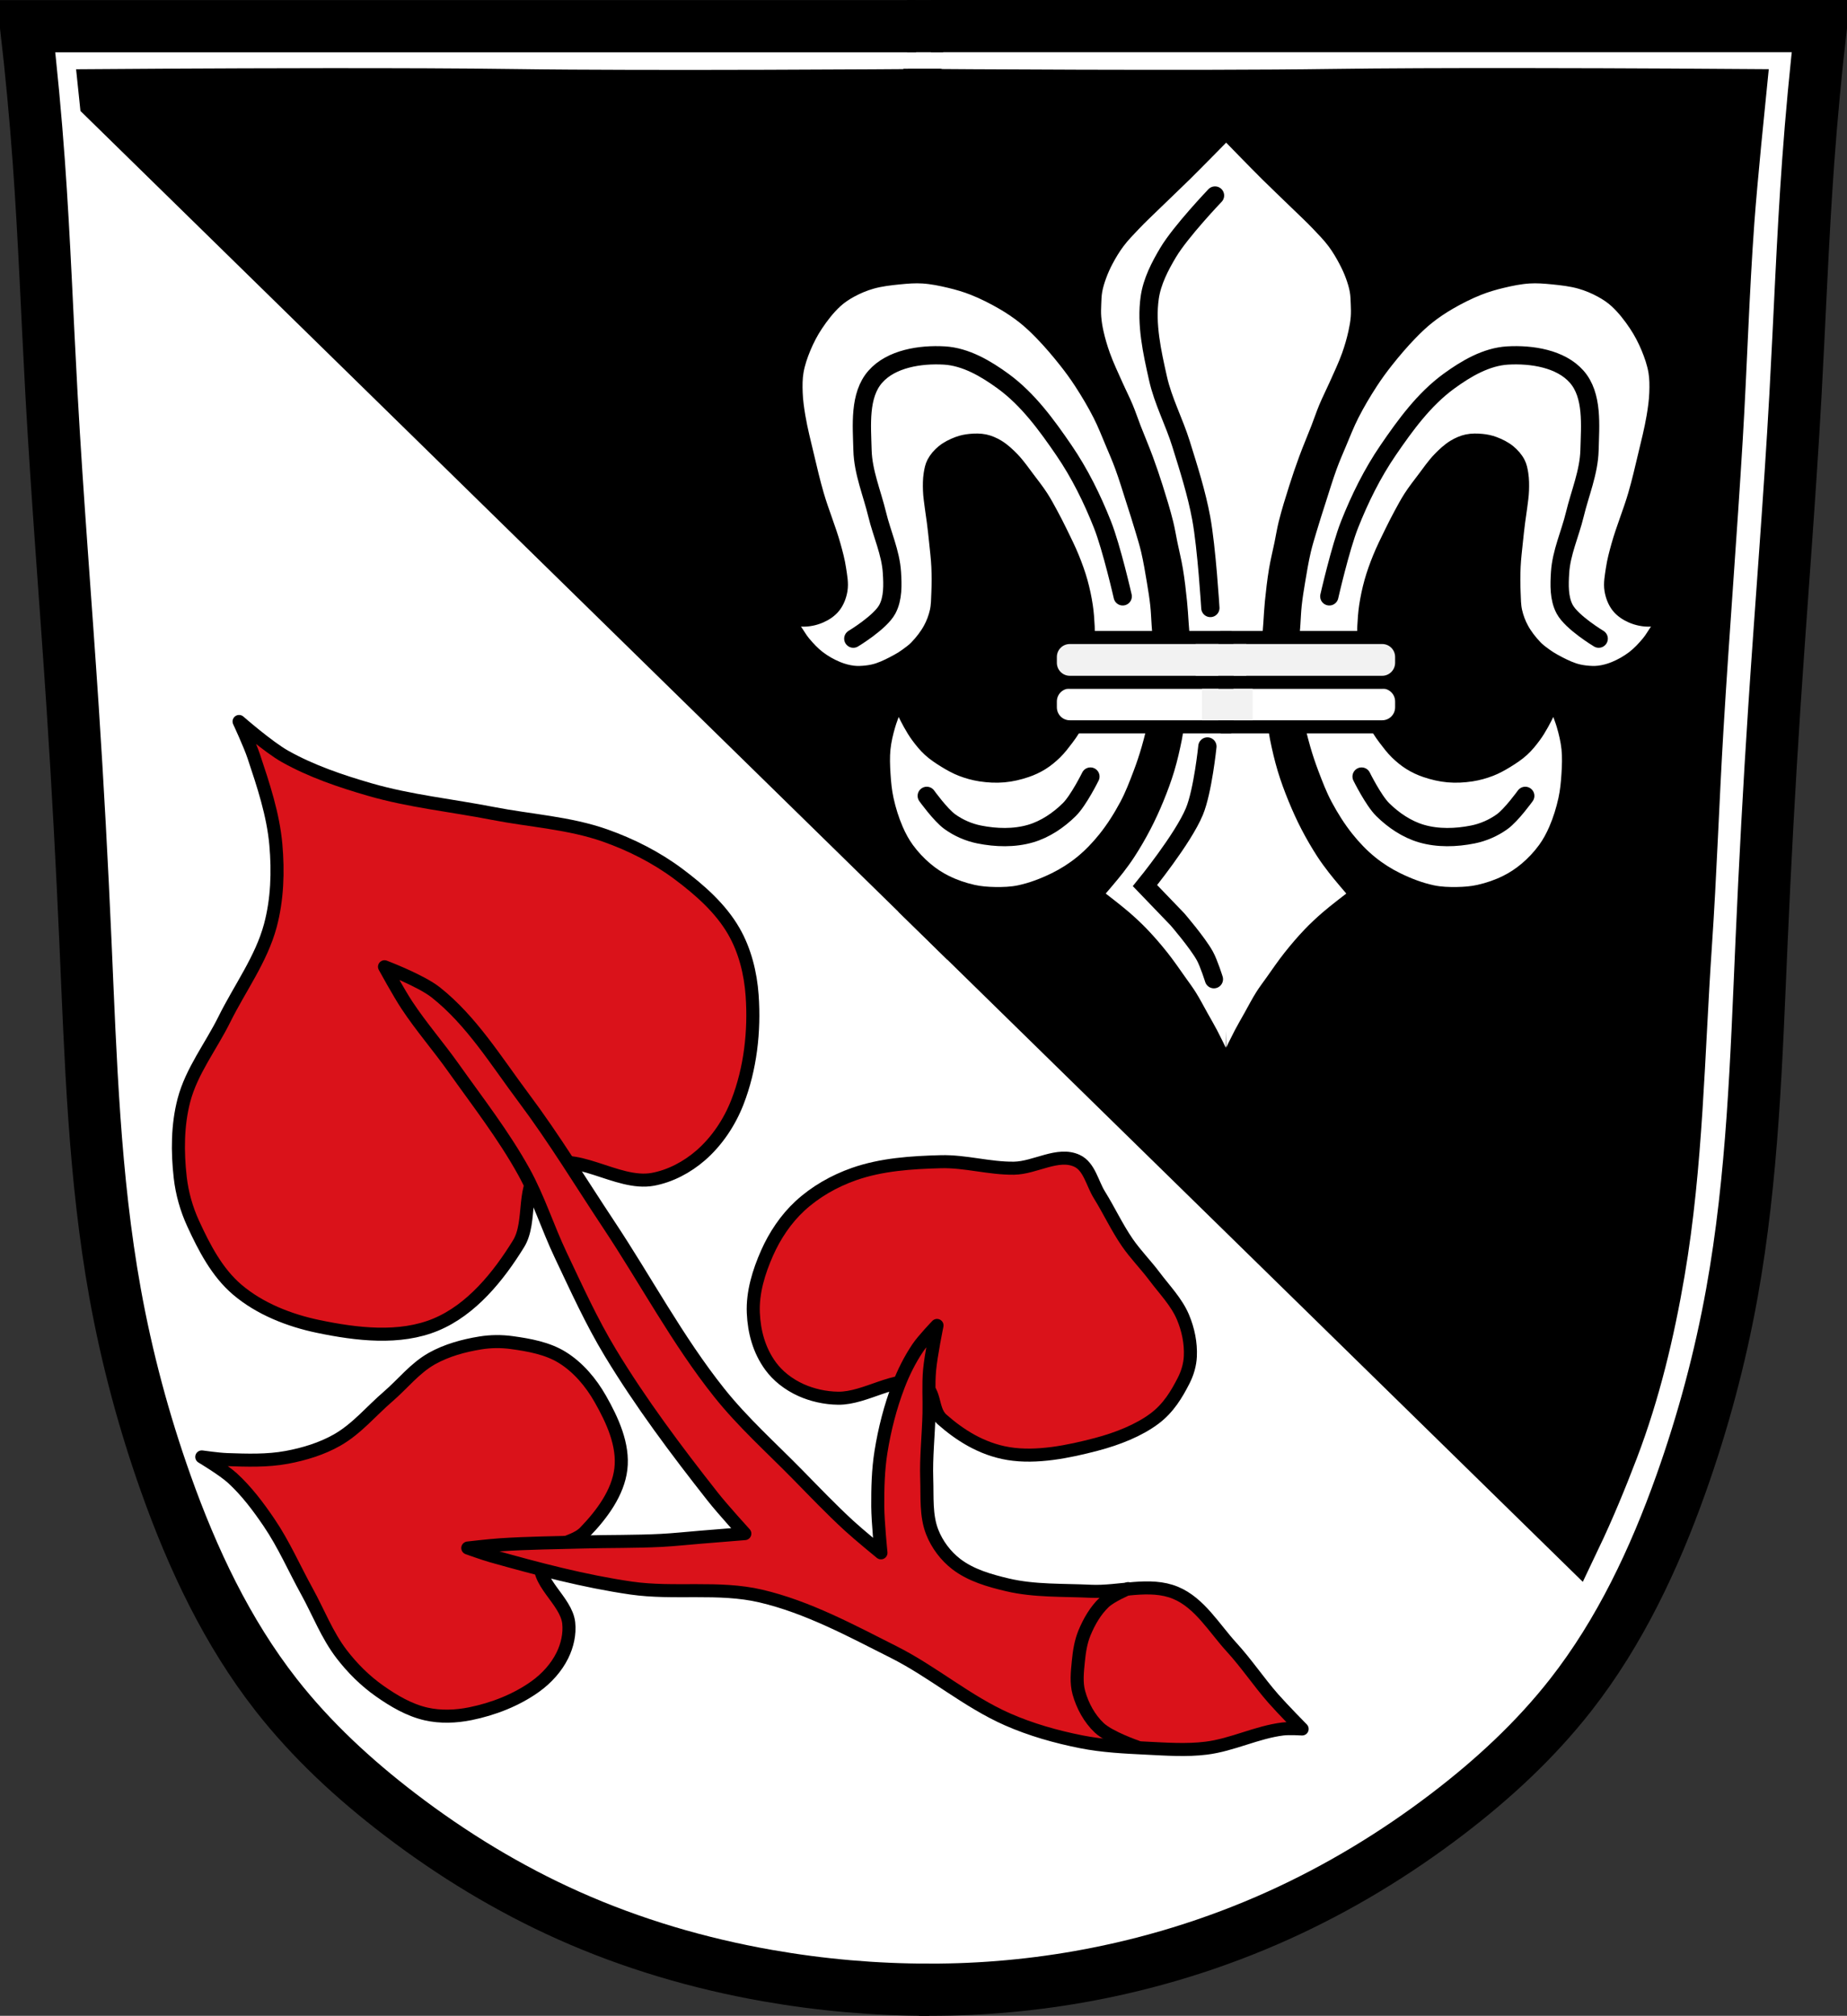 <?xml version="1.0" encoding="UTF-8" standalone="no"?>
<!-- Created with Inkscape (http://www.inkscape.org/) -->

<svg
   xmlns:dc="http://purl.org/dc/elements/1.1/"
   xmlns:cc="http://creativecommons.org/ns#"
   xmlns:rdf="http://www.w3.org/1999/02/22-rdf-syntax-ns#"
   xmlns:svg="http://www.w3.org/2000/svg"
   xmlns="http://www.w3.org/2000/svg"
   xmlns:sodipodi="http://sodipodi.sourceforge.net/DTD/sodipodi-0.dtd"
   xmlns:inkscape="http://www.inkscape.org/namespaces/inkscape"
   width="707.777"
   height="772.541"
   id="svg3416"
   version="1.1"
   inkscape:version="0.48.4 r9939"
   sodipodi:docname="Wappen Bernried.svg">
  <rect width="100%" height="100%" fill="#333333" stroke="none"/>
  <defs
     id="defs3418">
    <inkscape:path-effect
       is_visible="true"
       id="path-effect3875"
       effect="spiro" />
    <inkscape:path-effect
       is_visible="true"
       id="path-effect3875-7"
       effect="spiro" />
    <inkscape:path-effect
       is_visible="true"
       id="path-effect3904"
       effect="spiro" />
    <inkscape:path-effect
       is_visible="true"
       id="path-effect3875-1"
       effect="spiro" />
    <inkscape:path-effect
       is_visible="true"
       id="path-effect3875-7-7"
       effect="spiro" />
    <inkscape:path-effect
       is_visible="true"
       id="path-effect3904-4"
       effect="spiro" />
  </defs>
  <sodipodi:namedview
     id="base"
     pagecolor="#ffffff"
     bordercolor="#666666"
     borderopacity="1.0"
     inkscape:pageopacity="0.0"
     inkscape:pageshadow="2"
     inkscape:zoom="0.68345847"
     inkscape:cx="353.88833"
     inkscape:cy="386.27072"
     inkscape:document-units="px"
     inkscape:current-layer="layer1"
     showgrid="false"
     inkscape:window-width="1366"
     inkscape:window-height="745"
     inkscape:window-x="-8"
     inkscape:window-y="-8"
     inkscape:window-maximized="1"
     inkscape:snap-midpoints="false"
     inkscape:snap-smooth-nodes="false"
     inkscape:object-nodes="false"
     fit-margin-top="0"
     fit-margin-left="0"
     fit-margin-right="0"
     fit-margin-bottom="0" />
  <g
     inkscape:label="Ebene 1"
     inkscape:groupmode="layer"
     id="layer1"
     transform="translate(-18.159,-82.148)">
    <path
       style="fill:#ffffff;stroke:#000000;stroke-width:1px;stroke-linecap:butt;stroke-linejoin:miter;stroke-opacity:1"
       d="m 28.976,91.124 685.212,2.679 -13.396,255.866 -10.047,170.801 -18.085,111.188 -30.141,72.339 -46.217,57.603 -77.028,52.245 -83.726,27.462 -81.716,4.019 L 274.794,828.581 213.172,803.798 153.56,763.61 108.013,712.035 77.871,632.998 56.438,531.857 49.74,416.65 37.683,204.321 z"
       id="path3067"
       inkscape:connector-curvature="0" />
    <g
       id="g3981"
       transform="translate(565.67,-156.342)">
      <path
         sodipodi:nodetypes="caaaaaaaaaaczc"
         inkscape:connector-curvature="0"
         inkscape:original-d="m -191.42975,1001.032 c 0,0 -41.56064,-1.48631 -61.89852,-5.40119 -26.09688,-5.02344 -52.02181,-12.2925 -76.32326,-23.04989 -22.97391,-10.16974 -44.70173,-23.47734 -64.64066,-38.76338 -17.41536,-13.35137 -34.21385,-28.15802 -47.35583,-45.73193 -18.22741,-24.37431 -31.24004,-52.56677 -42.27394,-80.93221 -9.13924,-23.49474 -15.16287,-48.23935 -19.48679,-73.07546 -7.7333,-44.41922 -8.24457,-89.80452 -11.36729,-134.78363 -2.06502,-29.74415 -3.05472,-59.55413 -4.8717,-89.31446 -2.44661,-40.07289 -5.67288,-80.09565 -8.11949,-120.16854 -1.81698,-29.76032 -2.66782,-59.58028 -4.8717,-89.31445 -1.28597,-17.34995 -4.8717,-51.96477 -4.8717,-51.96477 0,0 115.28816,-0.80646 172.13331,-1e-5 56.84516,0.80646 168.88552,1e-5 168.88552,1e-5"
         inkscape:path-effect="#path-effect3875"
         id="path3873"
         d="m -191.43,1001.032 c -20.737,-0 -41.474,-1.812 -61.899,-5.401 -26.241,-4.611 -51.999,-12.178 -76.323,-23.05 -22.989,-10.275 -44.635,-23.471 -64.641,-38.763 -17.481,-13.363 -33.795,-28.403 -47.356,-45.732 -18.84,-24.074 -32.032,-52.129 -42.274,-80.932 -8.456,-23.779 -15.006,-48.239 -19.487,-73.075 -8.012,-44.408 -9.374,-89.703 -11.367,-134.784 -1.317,-29.787 -2.918,-59.562 -4.872,-89.314 -2.63,-40.062 -5.899,-80.082 -8.119,-120.169 -1.649,-29.771 -2.719,-59.576 -4.872,-89.314 -1.256,-17.353 -2.88,-34.68 -4.872,-51.965 57.378,-1e-5 114.756,-1e-5 172.133,-1e-5 56.295,0 112.59,0 168.886,1e-5"
         style="fill:none;stroke:#000000;stroke-width:20;stroke-linecap:butt;stroke-linejoin:miter;stroke-miterlimit:4;stroke-opacity:1;stroke-dasharray:none" />
      <path
         sodipodi:nodetypes="caaaaaaaaaaczc"
         inkscape:connector-curvature="0"
         inkscape:original-d="m -195.28352,1000.9982 c 0,0 41.07969,-1.06561 61.16981,-4.91545 26.20997,-5.02257 52.145891,-12.67782 76.520647,-23.54336 22.947449,-10.22929 44.70173,-23.47734 64.6406602,-38.76338 17.4153598,-13.35137 34.2138498,-28.15802 47.3558298,-45.73193 18.22741,-24.37431 31.24004,-52.56677 42.27394,-80.93221 9.139243,-23.49474 15.162873,-48.23935 19.486793,-73.07546 7.7333,-44.41922 8.24457,-89.80452 11.36729,-134.78363 2.06502,-29.74415 3.05472,-59.55413 4.8717,-89.31446 2.44661,-40.07289 5.67288,-80.09565 8.11949,-120.16854 1.81698,-29.76032 2.66782,-59.58028 4.8717,-89.31445 1.28597,-17.34995 4.8717,-51.96477 4.8717,-51.96477 0,0 -115.288163,-0.80646 -172.133313,-10e-6 -56.84516,0.80646 -168.885517,10e-6 -168.885517,10e-6"
         inkscape:path-effect="#path-effect3875-7"
         id="path3873-1"
         d="m -195.284,1000.998 c 20.484,0.282 40.994,-1.366 61.17,-4.915 26.352,-4.636 52.138,-12.525 76.521,-23.543 22.944,-10.369 44.621,-23.494 64.641,-38.763 17.496,-13.345 33.8,-28.399 47.356,-45.732 18.831,-24.08 32.03,-52.131 42.274,-80.932 8.458,-23.778 15.007,-48.239 19.487,-73.075 8.01,-44.408 9.374,-89.703 11.367,-134.784 1.317,-29.787 2.918,-59.562 4.872,-89.314 2.63,-40.062 5.899,-80.082 8.119,-120.169 1.649,-29.771 2.719,-59.576 4.872,-89.314 1.256,-17.353 2.88,-34.68 4.872,-51.965 -57.378,-10e-6 -114.756,-10e-6 -172.133,-10e-6 -56.295,0 -112.59,0 -168.886,10e-6"
         style="fill:none;stroke:#000000;stroke-width:20;stroke-linecap:butt;stroke-linejoin:miter;stroke-miterlimit:4;stroke-opacity:1;stroke-dasharray:none" />
      <path
         inkscape:connector-curvature="0"
         inkscape:original-d="m -199.88512,248.50611 13.78881,0"
         inkscape:path-effect="#path-effect3904"
         id="path3902"
         d="m -199.885,248.506 13.789,0"
         style="fill:none;stroke:#000000;stroke-width:20;stroke-linecap:butt;stroke-linejoin:miter;stroke-miterlimit:4;stroke-opacity:1;stroke-dasharray:none" />
    </g>
    <g
       transform="matrix(0.911,0,0,0.929,32.921,51.328)"
       id="g3127"
       style="fill:#000000">
      <path
         style="fill:#000000;stroke:#000000;stroke-width:20;stroke-linecap:butt;stroke-linejoin:miter;stroke-miterlimit:4;stroke-opacity:1;stroke-dasharray:none"
         d="m 142.844,118.312 c -43.392,0.037 -84.406,0.344 -84.406,0.344 0,0 0.146,1.366 0.156,1.469 L 371,426.219 368.969,118.656 c 0,0 -102.02,0.749 -153.781,0 -19.41,-0.281 -46.309,-0.366 -72.344,-0.344 z"
         transform="matrix(1.098,0,0,1.076,-36.155,-55.242)"
         id="path3873-0"
         inkscape:connector-curvature="0" />
      <path
         style="fill:#000000;stroke:#000000;stroke-width:20;stroke-linecap:butt;stroke-linejoin:miter;stroke-miterlimit:4;stroke-opacity:1;stroke-dasharray:none"
         d="m 600.312,118.281 c -26.035,-0.022 -52.933,0.063 -72.344,0.344 -51.761,0.749 -153.781,0 -153.781,0 l -1.812,308.938 249.156,244.125 c 5.295,-11.126 10.004,-22.566 14.375,-34.031 8.322,-21.83 13.813,-44.83 17.75,-67.906 7.042,-41.272 7.5,-83.427 10.344,-125.219 1.88,-27.637 2.783,-55.348 4.438,-83 2.228,-37.233 5.178,-74.423 7.406,-111.656 1.654,-27.652 2.431,-55.341 4.438,-82.969 1.171,-16.121 4.438,-48.281 4.438,-48.281 0,0 -41.014,-0.307 -84.406,-0.344 z"
         transform="matrix(1.098,0,0,1.076,-36.155,-55.242)"
         id="path3873-1-9"
         inkscape:connector-curvature="0" />
      <path
         inkscape:connector-curvature="0"
         inkscape:original-d="m 365.66139,72.43428 13.78881,0"
         inkscape:path-effect="#path-effect3904-4"
         id="path3902-4"
         d="m 365.661,72.434 13.789,0"
         style="fill:#000000;stroke:#000000;stroke-width:21.744;stroke-linecap:butt;stroke-linejoin:miter;stroke-miterlimit:4;stroke-opacity:1;stroke-dasharray:none" />
    </g>
    <path
       style="fill:#000000;fill-opacity:1;fill-rule:nonzero;stroke:none"
       d="m 266.938,119.938 0,204.344 190.938,187.062 0,-391.406 -190.938,0 z"
       id="rect4912"
       inkscape:connector-curvature="0" />
    <path
       style="fill:#f2f2f2;fill-opacity:1;stroke:#000000;stroke-width:5;stroke-linecap:butt;stroke-linejoin:miter;stroke-miterlimit:4;stroke-opacity:1;stroke-dasharray:none"
       d="m 487.962,494.831 0,-369.217 0,0"
       id="path3828"
       inkscape:connector-curvature="0" />
    <path
       style="fill:#ffffff;fill-opacity:1;stroke:#000000;stroke-width:5;stroke-linecap:butt;stroke-linejoin:miter;stroke-miterlimit:4;stroke-opacity:1;stroke-dasharray:none"
       d="m 318.221,317.711 c 0,0 4.645,1.963 7.113,2.082 2.47,0.119 5.019,-0.401 7.286,-1.388 1.973,-0.858 3.875,-2.126 5.205,-3.817 1.394,-1.773 2.231,-4.021 2.602,-6.245 0.449,-2.686 -0.126,-5.459 -0.52,-8.154 -0.447,-3.054 -1.25,-6.049 -2.082,-9.021 -1.839,-6.569 -4.512,-12.881 -6.419,-19.43 -1.451,-4.982 -2.621,-10.043 -3.817,-15.093 -1.174,-4.956 -2.454,-9.897 -3.296,-14.92 -0.501,-2.985 -0.931,-5.996 -1.041,-9.021 -0.098,-2.719 -0.115,-5.473 0.347,-8.154 0.534,-3.101 1.572,-6.114 2.776,-9.021 1.277,-3.083 2.83,-6.073 4.684,-8.848 2.167,-3.245 4.59,-6.378 7.46,-9.021 1.711,-1.576 3.684,-2.875 5.725,-3.99 2.525,-1.38 5.212,-2.509 7.98,-3.296 3.438,-0.978 7.026,-1.376 10.582,-1.735 2.994,-0.302 6.018,-0.542 9.021,-0.347 3.453,0.224 6.869,0.935 10.236,1.735 3.061,0.727 6.097,1.615 9.021,2.776 3.894,1.546 7.654,3.446 11.276,5.551 2.808,1.632 5.522,3.447 8.067,5.465 2.405,1.907 4.629,4.042 6.766,6.245 3.225,3.325 6.23,6.866 9.108,10.496 2.084,2.628 4.068,5.343 5.898,8.154 2.63,4.039 5.102,8.194 7.286,12.491 1.83,3.601 3.285,7.382 4.858,11.103 1.192,2.819 2.413,5.629 3.47,8.501 1.598,4.342 2.923,8.779 4.337,13.185 1.213,3.779 2.427,7.558 3.556,11.363 0.761,2.562 1.559,5.117 2.169,7.72 0.926,3.953 1.587,7.965 2.255,11.97 0.496,2.968 0.979,5.942 1.301,8.934 0.267,2.478 0.353,4.973 0.52,7.46 0.27,4.018 0.65,8.032 0.781,12.057 0.159,4.913 0.464,9.853 0,14.746 -0.261,2.755 -0.97,5.45 -1.561,8.154 -0.93,4.247 -1.914,8.488 -3.123,12.664 -0.915,3.162 -1.953,6.291 -3.123,9.368 -1.565,4.117 -3.131,8.258 -5.205,12.144 -2.401,4.5 -5.137,8.858 -8.327,12.838 -2.685,3.35 -5.686,6.49 -9.021,9.195 -3.09,2.506 -6.491,4.666 -10.062,6.419 -4.302,2.111 -8.844,3.862 -13.532,4.858 -3.063,0.651 -6.237,0.741 -9.368,0.694 -2.79,-0.042 -5.604,-0.258 -8.327,-0.867 -3.587,-0.803 -7.115,-2.012 -10.409,-3.643 -2.731,-1.352 -5.306,-3.064 -7.633,-5.031 -2.656,-2.245 -5.065,-4.822 -7.113,-7.633 -1.677,-2.302 -3.032,-4.846 -4.164,-7.46 -1.591,-3.676 -2.784,-7.538 -3.643,-11.45 -0.7,-3.188 -1.012,-6.458 -1.214,-9.715 -0.201,-3.232 -0.337,-6.494 0,-9.715 0.32,-3.057 1.043,-6.072 1.908,-9.021 1.01,-3.442 3.817,-10.062 3.817,-10.062 0,0 1.06,3.276 1.735,4.858 0.711,1.665 1.541,3.28 2.429,4.858 0.905,1.608 1.85,3.202 2.949,4.684 1.367,1.844 2.815,3.657 4.511,5.205 1.867,1.704 4.002,3.105 6.159,4.424 1.942,1.188 3.95,2.3 6.072,3.123 2.374,0.92 4.856,1.611 7.373,1.995 2.975,0.454 6.024,0.615 9.021,0.347 2.949,-0.263 5.872,-0.954 8.674,-1.908 2.057,-0.7 4.054,-1.626 5.898,-2.776 1.885,-1.175 3.617,-2.61 5.205,-4.164 1.643,-1.608 3.032,-3.462 4.424,-5.291 0.894,-1.175 1.741,-2.387 2.516,-3.643 1.107,-1.795 2.252,-3.593 3.036,-5.551 1.457,-3.64 2.575,-7.47 3.036,-11.363 0.677,-5.716 -0.314,-11.507 -0.434,-17.262 -0.037,-1.764 0.007,-3.53 -0.087,-5.291 -0.137,-2.609 -0.305,-5.223 -0.694,-7.807 -0.475,-3.157 -1.135,-6.293 -1.995,-9.368 -0.875,-3.126 -1.99,-6.186 -3.209,-9.195 -1.342,-3.309 -2.945,-6.506 -4.511,-9.715 -1.168,-2.394 -2.373,-4.771 -3.643,-7.113 -1.192,-2.197 -2.37,-4.408 -3.73,-6.506 -1.576,-2.431 -3.364,-4.72 -5.118,-7.026 -1.943,-2.556 -3.751,-5.241 -5.985,-7.547 -1.713,-1.768 -3.536,-3.49 -5.638,-4.771 -1.55,-0.944 -3.256,-1.701 -5.031,-2.082 -1.867,-0.4 -3.824,-0.353 -5.725,-0.173 -1.592,0.15 -3.187,0.479 -4.684,1.041 -2.035,0.764 -4.043,1.746 -5.725,3.123 -1.461,1.196 -2.762,2.668 -3.643,4.337 -0.701,1.328 -0.98,2.854 -1.214,4.337 -0.33,2.087 -0.329,4.221 -0.26,6.332 0.071,2.18 0.426,4.341 0.694,6.506 0.229,1.855 0.545,3.698 0.781,5.551 0.323,2.54 0.607,5.086 0.867,7.633 0.325,3.177 0.723,6.351 0.867,9.542 0.152,3.351 0.145,6.711 0,10.062 -0.101,2.349 -0.087,4.734 -0.607,7.026 -0.527,2.32 -1.371,4.593 -2.516,6.679 -1.391,2.535 -3.204,4.852 -5.205,6.939 -1.138,1.187 -2.483,2.162 -3.817,3.123 -1.054,0.76 -2.155,1.46 -3.296,2.082 -2.408,1.313 -4.86,2.597 -7.46,3.47 -1.43,0.48 -2.925,0.782 -4.424,0.954 -1.695,0.195 -3.424,0.293 -5.118,0.087 -2.019,-0.245 -4.016,-0.79 -5.898,-1.561 -2.588,-1.061 -5.063,-2.466 -7.286,-4.164 -2.145,-1.638 -3.998,-3.651 -5.725,-5.725 -1.304,-1.565 -2.248,-3.401 -3.47,-5.031 -1.43,-1.908 -4.511,-5.551 -4.511,-5.551 z"
       id="path4300"
       inkscape:connector-curvature="0"
       sodipodi:nodetypes="caaaaaaaaaaaaaaaaaaaaaaaaaaaaaaaaaaaaaaaaaaaaaaaaaaaaaacaaaaaaaaaaaaaaaaaaaaaaaaaaaaaaaaaaaaaaaaaaaaaaaaaac" />
    <path
       style="fill:#ffffff;fill-opacity:1;stroke:#000000;stroke-width:5;stroke-linecap:butt;stroke-linejoin:miter;stroke-miterlimit:4;stroke-opacity:1;stroke-dasharray:none"
       d="m 657.704,317.711 c 0,0 -4.645,1.963 -7.113,2.082 -2.47,0.119 -5.019,-0.401 -7.286,-1.388 -1.973,-0.858 -3.875,-2.126 -5.205,-3.817 -1.394,-1.773 -2.231,-4.021 -2.602,-6.245 -0.449,-2.686 0.126,-5.459 0.52,-8.154 0.447,-3.054 1.25,-6.049 2.082,-9.021 1.839,-6.569 4.512,-12.881 6.419,-19.43 1.451,-4.982 2.621,-10.043 3.817,-15.093 1.174,-4.956 2.454,-9.897 3.296,-14.92 0.501,-2.985 0.931,-5.996 1.041,-9.021 0.098,-2.719 0.115,-5.473 -0.347,-8.154 -0.534,-3.101 -1.572,-6.114 -2.776,-9.021 -1.277,-3.083 -2.83,-6.073 -4.684,-8.848 -2.167,-3.245 -4.59,-6.378 -7.46,-9.021 -1.711,-1.576 -3.684,-2.875 -5.725,-3.99 -2.526,-1.38 -5.212,-2.509 -7.98,-3.296 -3.438,-0.978 -7.026,-1.376 -10.582,-1.735 -2.994,-0.302 -6.018,-0.542 -9.021,-0.347 -3.453,0.224 -6.869,0.935 -10.236,1.735 -3.061,0.727 -6.097,1.615 -9.021,2.776 -3.894,1.546 -7.654,3.446 -11.276,5.551 -2.808,1.632 -5.522,3.447 -8.067,5.465 -2.405,1.907 -4.629,4.042 -6.766,6.245 -3.225,3.325 -6.23,6.866 -9.108,10.496 -2.084,2.628 -4.068,5.343 -5.898,8.154 -2.63,4.039 -5.102,8.194 -7.286,12.491 -1.83,3.601 -3.285,7.382 -4.858,11.103 -1.192,2.819 -2.413,5.629 -3.47,8.501 -1.598,4.342 -2.923,8.779 -4.337,13.185 -1.213,3.779 -2.427,7.558 -3.556,11.363 -0.761,2.562 -1.559,5.117 -2.169,7.72 -0.926,3.953 -1.587,7.965 -2.255,11.97 -0.496,2.968 -0.979,5.942 -1.301,8.934 -0.267,2.478 -0.353,4.973 -0.52,7.46 -0.27,4.018 -0.65,8.032 -0.781,12.057 -0.159,4.913 -0.464,9.853 0,14.746 0.261,2.755 0.97,5.45 1.561,8.154 0.93,4.247 1.914,8.488 3.123,12.664 0.915,3.162 1.953,6.291 3.123,9.368 1.565,4.117 3.131,8.258 5.205,12.144 2.401,4.5 5.137,8.858 8.327,12.838 2.685,3.35 5.686,6.49 9.021,9.195 3.09,2.506 6.491,4.666 10.062,6.419 4.302,2.111 8.844,3.862 13.532,4.858 3.063,0.651 6.237,0.741 9.368,0.694 2.79,-0.042 5.604,-0.258 8.327,-0.867 3.587,-0.803 7.115,-2.012 10.409,-3.643 2.731,-1.352 5.306,-3.064 7.633,-5.031 2.656,-2.245 5.065,-4.822 7.113,-7.633 1.677,-2.302 3.032,-4.846 4.164,-7.46 1.591,-3.676 2.784,-7.538 3.643,-11.45 0.7,-3.188 1.012,-6.458 1.214,-9.715 0.201,-3.232 0.337,-6.494 0,-9.715 -0.32,-3.057 -1.043,-6.072 -1.908,-9.021 -1.01,-3.442 -3.817,-10.062 -3.817,-10.062 0,0 -1.06,3.276 -1.735,4.858 -0.711,1.665 -1.541,3.28 -2.429,4.858 -0.905,1.608 -1.85,3.202 -2.949,4.684 -1.367,1.844 -2.815,3.657 -4.511,5.205 -1.867,1.704 -4.002,3.105 -6.159,4.424 -1.942,1.188 -3.95,2.3 -6.072,3.123 -2.374,0.92 -4.856,1.611 -7.373,1.995 -2.975,0.454 -6.024,0.615 -9.021,0.347 -2.949,-0.263 -5.872,-0.954 -8.674,-1.908 -2.057,-0.7 -4.054,-1.626 -5.898,-2.776 -1.885,-1.175 -3.617,-2.61 -5.205,-4.164 -1.643,-1.608 -3.032,-3.462 -4.424,-5.291 -0.894,-1.175 -1.741,-2.387 -2.516,-3.643 -1.107,-1.795 -2.252,-3.593 -3.036,-5.551 -1.457,-3.64 -2.575,-7.47 -3.036,-11.363 -0.677,-5.716 0.314,-11.507 0.434,-17.262 0.037,-1.764 -0.007,-3.53 0.087,-5.291 0.137,-2.609 0.305,-5.223 0.694,-7.807 0.475,-3.157 1.135,-6.293 1.995,-9.368 0.875,-3.126 1.99,-6.186 3.209,-9.195 1.342,-3.309 2.945,-6.506 4.511,-9.715 1.168,-2.394 2.373,-4.771 3.643,-7.113 1.192,-2.197 2.37,-4.408 3.73,-6.506 1.576,-2.431 3.364,-4.72 5.118,-7.026 1.943,-2.556 3.751,-5.241 5.985,-7.547 1.713,-1.768 3.536,-3.49 5.638,-4.771 1.55,-0.944 3.256,-1.701 5.031,-2.082 1.867,-0.4 3.824,-0.353 5.725,-0.173 1.592,0.15 3.187,0.479 4.684,1.041 2.035,0.764 4.043,1.746 5.725,3.123 1.461,1.196 2.762,2.668 3.643,4.337 0.701,1.328 0.98,2.854 1.214,4.337 0.33,2.087 0.329,4.221 0.26,6.332 -0.071,2.18 -0.426,4.341 -0.694,6.506 -0.229,1.855 -0.545,3.698 -0.781,5.551 -0.323,2.54 -0.607,5.086 -0.867,7.633 -0.325,3.177 -0.723,6.351 -0.867,9.542 -0.152,3.351 -0.145,6.711 0,10.062 0.101,2.349 0.087,4.734 0.607,7.026 0.527,2.32 1.371,4.593 2.516,6.679 1.391,2.535 3.204,4.852 5.205,6.939 1.137,1.187 2.483,2.162 3.817,3.123 1.054,0.76 2.155,1.46 3.296,2.082 2.408,1.313 4.86,2.597 7.46,3.47 1.43,0.48 2.925,0.782 4.424,0.954 1.695,0.195 3.424,0.293 5.118,0.087 2.019,-0.245 4.016,-0.79 5.898,-1.561 2.588,-1.061 5.063,-2.466 7.286,-4.164 2.145,-1.638 3.998,-3.651 5.725,-5.725 1.304,-1.565 2.248,-3.401 3.47,-5.031 1.43,-1.908 4.511,-5.551 4.511,-5.551 z"
       id="path4300-2"
       inkscape:connector-curvature="0"
       sodipodi:nodetypes="caaaaaaaaaaaaaaaaaaaaaaaaaaaaaaaaaaaaaaaaaaaaaaaaaaaaaacaaaaaaaaaaaaaaaaaaaaaaaaaaaaaaaaaaaaaaaaaaaaaaaaaac" />
    <path
       style="fill:#ffffff;fill-opacity:1;stroke:none"
       d="m 488.031,136.812 c 0,0 -9.279,9.468 -14,14.125 -3.686,3.636 -7.481,7.196 -11.188,10.812 -2.779,2.711 -5.607,5.342 -8.281,8.156 -2.051,2.159 -4.159,4.299 -5.938,6.688 -1.58,2.121 -2.952,4.411 -4.188,6.75 -0.941,1.781 -1.75,3.607 -2.438,5.5 -0.61,1.679 -1.153,3.398 -1.469,5.156 -0.283,1.575 -0.314,3.214 -0.375,4.812 -0.06,1.553 -0.12,3.107 0,4.656 0.144,1.857 0.44,3.681 0.844,5.5 0.636,2.869 1.479,5.702 2.469,8.469 1.364,3.813 3.142,7.484 4.781,11.188 1.275,2.879 2.725,5.688 3.938,8.594 1.112,2.664 2.02,5.402 3.062,8.094 1.525,3.938 3.198,7.818 4.656,11.781 1.358,3.69 2.627,7.407 3.812,11.156 1.452,4.591 2.876,9.2 4.031,13.875 0.64,2.591 1.057,5.23 1.594,7.844 0.689,3.358 1.529,6.681 2.094,10.062 0.693,4.149 1.171,8.347 1.594,12.531 0.276,2.734 0.439,5.477 0.625,8.219 0.41,6.051 1.088,12.091 1.094,18.156 0,3.483 -0.098,6.995 -0.625,10.438 -0.281,1.834 -0.973,3.589 -1.344,5.406 -0.729,3.571 -1.002,7.207 -1.719,10.781 -0.819,4.086 -1.736,8.166 -2.938,12.156 -1.179,3.915 -2.606,7.748 -4.156,11.531 -1.486,3.624 -3.133,7.211 -4.938,10.688 -1.875,3.612 -3.911,7.117 -6.125,10.531 -1.371,2.114 -2.864,4.163 -4.406,6.156 -2.116,2.734 -6.625,7.969 -6.625,7.969 0,0 6.141,4.71 9.062,7.25 2.38,2.069 4.697,4.219 6.875,6.5 2.724,2.852 5.299,5.847 7.75,8.938 2.42,3.052 4.618,6.295 6.875,9.469 1.329,1.868 2.684,3.686 3.906,5.625 1.632,2.588 3.032,5.333 4.531,8 1.239,2.202 2.509,4.39 3.688,6.625 1.152,2.184 3.312,6.625 3.312,6.625 0,0 0.058,-3.391 0.094,-6.344 0.036,2.952 0.062,6.344 0.062,6.344 0,0 2.16,-4.441 3.312,-6.625 1.179,-2.235 2.449,-4.423 3.688,-6.625 1.5,-2.667 2.899,-5.412 4.531,-8 1.223,-1.939 2.609,-3.757 3.938,-5.625 2.257,-3.174 4.455,-6.417 6.875,-9.469 2.451,-3.091 4.994,-6.085 7.719,-8.938 2.178,-2.281 4.495,-4.431 6.875,-6.5 2.922,-2.539 9.094,-7.25 9.094,-7.25 0,0 -4.509,-5.235 -6.625,-7.969 -1.542,-1.993 -3.066,-4.042 -4.438,-6.156 -2.214,-3.414 -4.25,-6.92 -6.125,-10.531 -1.805,-3.476 -3.421,-7.063 -4.906,-10.688 -1.551,-3.783 -2.977,-7.616 -4.156,-11.531 -1.201,-3.99 -2.15,-8.071 -2.969,-12.156 -0.716,-3.574 -0.99,-7.21 -1.719,-10.781 -0.371,-1.818 -1.063,-3.572 -1.344,-5.406 -0.527,-3.443 -0.625,-6.955 -0.625,-10.438 0.006,-6.065 0.715,-12.105 1.125,-18.156 0.186,-2.742 0.318,-5.484 0.594,-8.219 0.423,-4.185 0.901,-8.383 1.594,-12.531 0.565,-3.381 1.404,-6.704 2.094,-10.062 0.536,-2.614 0.953,-5.253 1.594,-7.844 1.156,-4.675 2.611,-9.284 4.062,-13.875 1.185,-3.749 2.454,-7.466 3.812,-11.156 1.459,-3.963 3.131,-7.843 4.656,-11.781 1.043,-2.692 1.95,-5.43 3.062,-8.094 1.213,-2.905 2.663,-5.715 3.938,-8.594 1.64,-3.703 3.417,-7.374 4.781,-11.188 0.99,-2.767 1.801,-5.6 2.438,-8.469 0.403,-1.819 0.731,-3.643 0.875,-5.5 0.12,-1.55 0.06,-3.103 0,-4.656 -0.061,-1.599 -0.092,-3.238 -0.375,-4.812 -0.316,-1.759 -0.859,-3.477 -1.469,-5.156 -0.687,-1.893 -1.528,-3.719 -2.469,-5.5 -1.235,-2.339 -2.576,-4.629 -4.156,-6.75 -1.779,-2.388 -3.886,-4.529 -5.938,-6.688 -2.674,-2.814 -5.534,-5.445 -8.312,-8.156 -3.706,-3.616 -7.48,-7.166 -11.156,-10.812 -4.682,-4.645 -13.875,-14.125 -13.875,-14.125 z"
       id="path4320"
       inkscape:connector-curvature="0" />
    <path
       inkscape:connector-curvature="0"
       id="rect4340-2"
       d="m 488.309,343.518 0.13,17.175 59.353,0 c 4.152,0 7.481,-3.351 7.481,-7.503 l 0,-2.19 c 0,-4.152 -3.33,-7.481 -7.481,-7.481 l -59.483,0 z"
       style="fill:#ffffff;fill-opacity:1;stroke:#000000;stroke-width:5;stroke-linecap:round;stroke-linejoin:miter;stroke-miterlimit:4;stroke-opacity:1;stroke-dasharray:none;stroke-dashoffset:0" />
    <path
       inkscape:connector-curvature="0"
       id="rect4340-2-2"
       d="m 487.615,343.518 -0.13,17.175 -59.353,0 c -4.152,0 -7.481,-3.351 -7.481,-7.503 l 0,-2.19 c 0,-4.152 3.33,-7.481 7.481,-7.481 l 59.483,0 z"
       style="fill:#ffffff;fill-opacity:1;stroke:#000000;stroke-width:5;stroke-linecap:round;stroke-linejoin:miter;stroke-miterlimit:4;stroke-opacity:1;stroke-dasharray:none;stroke-dashoffset:0" />
    <path
       inkscape:connector-curvature="0"
       id="rect4340-2-7"
       d="m 488.309,326.462 0.13,17.175 59.353,0 c 4.152,0 7.481,-3.351 7.481,-7.503 l 0,-2.19 c 0,-4.152 -3.33,-7.481 -7.481,-7.481 l -59.483,0 z"
       style="fill:#f2f2f2;fill-opacity:1;stroke:#000000;stroke-width:5;stroke-linecap:round;stroke-linejoin:miter;stroke-miterlimit:4;stroke-opacity:1;stroke-dasharray:none;stroke-dashoffset:0" />
    <path
       inkscape:connector-curvature="0"
       id="rect4340-2-2-6"
       d="m 487.615,326.462 -0.13,17.175 -59.353,0 c -4.152,0 -7.481,-3.351 -7.481,-7.503 l 0,-2.19 c 0,-4.152 3.33,-7.481 7.481,-7.481 l 59.483,0 z"
       style="fill:#f2f2f2;fill-opacity:1;stroke:#000000;stroke-width:5;stroke-linecap:round;stroke-linejoin:miter;stroke-miterlimit:4;stroke-opacity:1;stroke-dasharray:none;stroke-dashoffset:0" />
    <rect
       style="fill:#f2f2f2;fill-opacity:1;fill-rule:nonzero;stroke:#f2f2f2;stroke-width:6;stroke-linecap:round;stroke-linejoin:miter;stroke-miterlimit:4;stroke-opacity:1;stroke-dasharray:none;stroke-dashoffset:0"
       id="rect7622"
       width="13.394"
       height="6.183"
       x="479.358"
       y="331.959" />
    <rect
       style="fill:#f2f2f2;fill-opacity:1;fill-rule:nonzero;stroke:#f2f2f2;stroke-width:6;stroke-linecap:round;stroke-linejoin:miter;stroke-miterlimit:4;stroke-opacity:1;stroke-dasharray:none;stroke-dashoffset:0"
       id="rect7622-4"
       width="13.394"
       height="6.06"
       x="481.78"
       y="349.137" />
    <path
       style="fill:none;stroke:#000000;stroke-width:7;stroke-linecap:round;stroke-linejoin:miter;stroke-miterlimit:4;stroke-opacity:1;stroke-dasharray:none"
       d="m 483.757,157.078 c 0,0 -13.138,13.748 -17.969,21.845 -3.185,5.338 -6.162,11.112 -7.047,17.264 -1.479,10.283 0.901,20.867 3.171,31.006 1.931,8.627 6.18,16.575 8.808,25.016 2.931,9.412 5.955,18.847 7.751,28.539 2.101,11.335 3.501,34.407 3.501,34.407"
       id="path7655"
       inkscape:connector-curvature="0"
       sodipodi:nodetypes="caaaaac" />
    <path
       style="fill:none;stroke:#000000;stroke-width:7;stroke-linecap:round;stroke-linejoin:miter;stroke-miterlimit:4;stroke-opacity:1;stroke-dasharray:none"
       d="m 480.838,368.227 c 0,0 -1.742,17.089 -4.983,24.914 -4.354,10.512 -18.935,28.402 -18.935,28.402 l 12.457,12.955 c 0,0 7.64,8.87 10.464,13.952 1.558,2.804 3.488,8.969 3.488,8.969"
       id="path7657"
       inkscape:connector-curvature="0"
       sodipodi:nodetypes="caccac" />
    <g
       id="g7679"
       transform="translate(0.524,0)">
      <path
         sodipodi:nodetypes="caaaac"
         inkscape:connector-curvature="0"
         id="path7659"
         d="m 372.771,387.153 c 0,0 5.239,7.278 8.808,9.865 3.321,2.407 7.252,4.129 11.275,4.933 6.45,1.289 13.42,1.504 19.731,-0.352 5.566,-1.637 10.667,-5.088 14.798,-9.161 3.573,-3.522 8.104,-12.684 8.104,-12.684"
         style="fill:none;stroke:#000000;stroke-width:7;stroke-linecap:round;stroke-linejoin:miter;stroke-miterlimit:4;stroke-opacity:1;stroke-dasharray:none" />
      <path
         sodipodi:nodetypes="caaaac"
         inkscape:connector-curvature="0"
         id="path7659-0"
         d="m 602.118,387.153 c 0,0 -5.239,7.278 -8.808,9.865 -3.321,2.407 -7.252,4.129 -11.275,4.933 -6.45,1.289 -13.42,1.504 -19.731,-0.352 -5.566,-1.637 -10.667,-5.088 -14.798,-9.161 -3.573,-3.522 -8.104,-12.684 -8.104,-12.684"
         style="fill:none;stroke:#000000;stroke-width:7;stroke-linecap:round;stroke-linejoin:miter;stroke-miterlimit:4;stroke-opacity:1;stroke-dasharray:none" />
    </g>
    <g
       id="g7703"
       transform="translate(-0.139,0)">
      <path
         sodipodi:nodetypes="caaaaaaaaac"
         inkscape:connector-curvature="0"
         id="path7683"
         d="m 345.289,326.904 c 0,0 10.327,-6.208 13.036,-11.275 2.232,-4.175 2.056,-9.368 1.762,-14.093 -0.474,-7.619 -3.847,-14.776 -5.637,-22.197 -1.978,-8.198 -5.42,-16.233 -5.637,-24.663 -0.245,-9.535 -1.38,-21.036 4.933,-28.187 6.098,-6.907 17.227,-8.632 26.425,-8.104 8.191,0.471 15.924,5.027 22.549,9.865 9.476,6.92 16.629,16.741 23.254,26.425 6.051,8.844 10.857,18.574 14.798,28.539 3.501,8.851 7.751,27.482 7.751,27.482"
         style="fill:none;stroke:#000000;stroke-width:7;stroke-linecap:round;stroke-linejoin:miter;stroke-miterlimit:4;stroke-opacity:1;stroke-dasharray:none" />
      <path
         sodipodi:nodetypes="caaaaaaaaac"
         inkscape:connector-curvature="0"
         id="path7683-9"
         d="m 630.927,326.904 c 0,0 -10.327,-6.208 -13.036,-11.275 -2.232,-4.175 -2.056,-9.368 -1.762,-14.093 0.474,-7.619 3.847,-14.776 5.637,-22.197 1.978,-8.198 5.42,-16.233 5.637,-24.663 0.245,-9.535 1.38,-21.036 -4.933,-28.187 -6.098,-6.907 -17.227,-8.632 -26.425,-8.104 -8.191,0.471 -15.924,5.027 -22.549,9.865 -9.476,6.92 -16.629,16.741 -23.254,26.425 -6.051,8.844 -10.857,18.574 -14.798,28.539 -3.501,8.851 -7.751,27.482 -7.751,27.482"
         style="fill:none;stroke:#000000;stroke-width:7;stroke-linecap:round;stroke-linejoin:miter;stroke-miterlimit:4;stroke-opacity:1;stroke-dasharray:none" />
    </g>
    <g
       id="g13553"
       transform="translate(765.068,-3.838)"
       style="fill:#da121a;fill-opacity:1">
      <path
         sodipodi:nodetypes="aaaaaaaaaaaacaaaaaaaaaaa"
         inkscape:connector-curvature="0"
         id="path13493"
         d="m -539.021,533.724 c -8.439,5.554 -3.864,20.288 -9.161,28.892 -7.75,12.589 -18.065,25.318 -31.71,31.006 -13.878,5.784 -30.38,3.773 -45.099,0.705 -11.114,-2.317 -22.357,-6.739 -31.006,-14.093 -7.742,-6.584 -12.671,-16.133 -16.912,-25.368 -2.545,-5.542 -4.247,-11.557 -4.933,-17.617 -1.111,-9.814 -1.088,-20.041 1.409,-29.596 2.922,-11.18 10.376,-20.65 15.503,-31.006 5.919,-11.956 14.162,-23.052 17.617,-35.938 2.682,-10.006 3.029,-20.687 2.114,-31.006 -1.027,-11.576 -4.781,-22.799 -8.456,-33.824 -1.531,-4.594 -5.637,-13.389 -5.637,-13.389 0,0 11.185,9.779 17.617,13.389 10.118,5.679 21.271,9.452 32.415,12.684 15.397,4.466 31.479,6.087 47.213,9.161 14.332,2.8 29.212,3.602 42.985,8.456 10.008,3.527 19.692,8.439 28.187,14.798 8.112,6.073 16.073,13.07 21.14,21.845 4.275,7.404 6.443,16.135 7.047,24.663 0.97,13.718 -0.659,28.051 -5.637,40.871 -2.995,7.713 -7.847,15.008 -14.093,20.435 -5.154,4.478 -11.606,7.925 -18.321,9.161 -13.93,2.563 -30.449,-12.014 -42.28,-4.228 z"
         style="fill:#da121a;fill-opacity:1;stroke:#000000;stroke-width:5;stroke-linecap:round;stroke-linejoin:round;stroke-miterlimit:4;stroke-opacity:1;stroke-dasharray:none" />
      <path
         sodipodi:nodetypes="aaaaaaaaaaaaaaaaaaaaaa"
         inkscape:connector-curvature="0"
         id="path13493-4"
         d="m -394.437,616.023 c 6.619,2.105 4.082,10.022 8.539,13.955 6.522,5.755 14.963,11.361 25.47,13.084 10.686,1.752 22.866,-0.702 33.654,-3.541 8.146,-2.144 16.264,-5.373 22.274,-9.875 5.38,-4.03 8.488,-9.33 11.102,-14.411 1.568,-3.049 2.481,-6.267 2.633,-9.419 0.247,-5.105 -0.84,-10.298 -2.803,-14.985 -2.457,-5.864 -7.095,-10.558 -10.905,-15.648 -3.333,-4.453 -7.293,-8.43 -10.448,-13.01 -4.008,-5.819 -6.985,-12.288 -10.709,-18.291 -2.735,-4.409 -3.839,-10.816 -8.54,-13.012 -7.345,-3.431 -16.052,2.7 -24.158,2.812 -9.398,0.13 -18.691,-2.736 -28.087,-2.486 -11.184,0.298 -22.672,1.031 -33.229,4.736 -7.577,2.658 -14.853,6.789 -20.743,12.247 -5.368,4.974 -9.6,11.312 -12.568,18.001 -3.188,7.184 -5.625,15.129 -5.277,22.982 0.316,7.134 2.153,14.261 6.622,20.374 2.689,3.678 6.737,6.982 11.714,9.212 4.107,1.84 9.12,3.041 14.198,3.091 10.534,0.104 21.982,-8.766 31.261,-5.815 z"
         style="fill:#da121a;fill-opacity:1;stroke:#000000;stroke-width:5;stroke-linecap:round;stroke-linejoin:round;stroke-miterlimit:4;stroke-opacity:1;stroke-dasharray:none" />
      <path
         sodipodi:nodetypes="aaaaaaaaaaaacaaaaaaaaaaa"
         inkscape:connector-curvature="0"
         id="path13493-8"
         d="m -539.461,683.609 c 1.967,-5.969 12.161,-5.81 16.643,-10.444 6.558,-6.78 12.733,-15.106 13.823,-24.186 1.109,-9.235 -3.213,-18.675 -7.876,-26.874 -3.521,-6.191 -8.403,-12.093 -14.666,-15.948 -5.607,-3.451 -12.576,-4.719 -19.22,-5.633 -3.986,-0.549 -8.118,-0.515 -12.09,0.129 -6.433,1.043 -12.918,2.83 -18.521,5.968 -6.555,3.672 -11.189,9.735 -16.815,14.572 -6.495,5.584 -12.015,12.398 -19.555,16.682 -5.855,3.326 -12.569,5.384 -19.286,6.63 -7.536,1.398 -15.35,1.117 -23.025,0.849 -3.198,-0.112 -9.537,-1.022 -9.537,-1.022 0,0 8.27,4.939 11.748,8.128 5.471,5.017 9.924,10.979 14.032,17.029 5.676,8.359 9.673,17.617 14.527,26.417 4.422,8.016 7.677,16.704 13.3,24.032 4.086,5.325 8.989,10.218 14.593,14.154 5.351,3.759 11.26,7.268 17.764,8.752 5.488,1.252 11.428,1.024 16.952,-0.097 8.885,-1.803 17.679,-5.255 24.896,-10.431 4.342,-3.114 8.076,-7.257 10.367,-11.903 1.891,-3.834 2.887,-8.259 2.432,-12.456 -0.944,-8.707 -13.244,-15.978 -10.486,-24.347 z"
         style="fill:#da121a;fill-opacity:1;stroke:#000000;stroke-width:5;stroke-linecap:round;stroke-linejoin:round;stroke-miterlimit:4;stroke-opacity:1;stroke-dasharray:none" />
      <path
         sodipodi:nodetypes="aaaaaaaaacaaaacaaaaaacaaaaaacaaaacaaaaaaaaaaca"
         inkscape:connector-curvature="0"
         id="path13549"
         d="m -255.289,748.592 c -10.045,1.237 -19.411,6.128 -29.456,7.364 -7.512,0.925 -15.146,0.368 -22.706,0 -8.417,-0.41 -16.896,-0.811 -25.161,-2.455 -9.647,-1.919 -19.227,-4.627 -28.229,-8.591 -15.443,-6.801 -28.5,-18.183 -43.571,-25.774 -16.456,-8.289 -32.996,-17.272 -50.935,-21.479 -16.162,-3.79 -33.278,-0.689 -49.708,-3.068 -18.072,-2.617 -35.81,-7.335 -53.39,-12.274 -3.114,-0.875 -9.205,-3.068 -9.205,-3.068 0,0 8.171,-0.953 12.274,-1.227 10.657,-0.713 21.346,-0.795 32.023,-1.085 9.923,-0.269 19.859,-0.105 29.772,-0.607 5.054,-0.256 10.088,-0.818 15.131,-1.227 5.655,-0.459 16.966,-1.376 16.966,-1.376 0,0 -8.417,-9.216 -12.274,-14.115 -13.974,-17.75 -27.58,-35.903 -39.275,-55.231 -7.246,-11.975 -13.02,-24.79 -19.024,-37.434 -4.989,-10.507 -8.48,-21.736 -14.115,-31.911 -7.779,-14.046 -17.709,-26.795 -27.002,-39.889 -5.754,-8.107 -12.317,-15.638 -17.797,-23.933 -3.132,-4.743 -8.591,-14.728 -8.591,-14.728 0,0 13.901,5.275 19.638,9.819 13.777,10.911 23.217,26.436 33.752,40.503 11.666,15.576 21.76,32.269 32.525,48.48 14.217,21.411 26.334,44.331 42.344,64.436 9.016,11.322 19.89,21.035 30.027,31.366 6.48,6.604 12.871,13.307 19.681,19.57 3.952,3.634 12.274,10.432 12.274,10.432 0,0 -1.197,-11.85 -1.227,-17.797 -0.035,-6.967 0.129,-13.985 1.227,-20.865 1.383,-8.664 3.575,-17.259 6.713,-25.452 1.934,-5.05 4.387,-9.947 7.401,-14.437 2.102,-3.132 7.364,-8.591 7.364,-8.591 0,0 -2.337,11.404 -2.851,17.189 -0.489,5.5 -0.085,11.043 -0.217,16.563 -0.199,8.363 -1.153,16.72 -0.868,25.08 0.232,6.809 -0.388,13.988 2.095,20.332 1.864,4.762 5.154,9.152 9.205,12.274 5.596,4.313 12.76,6.358 19.638,7.978 10.384,2.446 21.255,1.945 31.911,2.455 10.831,0.518 22.516,-3.558 32.525,0.614 9.213,3.84 14.74,13.501 21.479,20.865 5.694,6.222 10.392,13.299 15.956,19.638 3.532,4.024 11.046,11.66 11.046,11.66 0,0 -4.928,-0.3 -7.364,0 z"
         style="fill:#da121a;fill-opacity:1;stroke:#000000;stroke-width:5;stroke-linecap:butt;stroke-linejoin:round;stroke-miterlimit:4;stroke-opacity:1;stroke-dasharray:none" />
      <path
         sodipodi:nodetypes="caaaaac"
         inkscape:connector-curvature="0"
         id="path13551"
         d="m -314.603,694.8 c 0,0 -6.571,2.804 -9.113,5.207 -3.382,3.198 -5.808,7.418 -7.594,11.716 -1.448,3.485 -2.021,7.31 -2.387,11.065 -0.386,3.96 -0.852,8.101 0.217,11.933 1.392,4.988 4.036,9.881 7.803,13.436 3.94,3.719 14.504,7.337 14.504,7.337"
         style="fill:#da121a;stroke:#000000;stroke-width:5;stroke-linecap:round;stroke-linejoin:miter;stroke-miterlimit:4;stroke-opacity:1;stroke-dasharray:none;fill-opacity:1" />
    </g>
  </g>
</svg>
